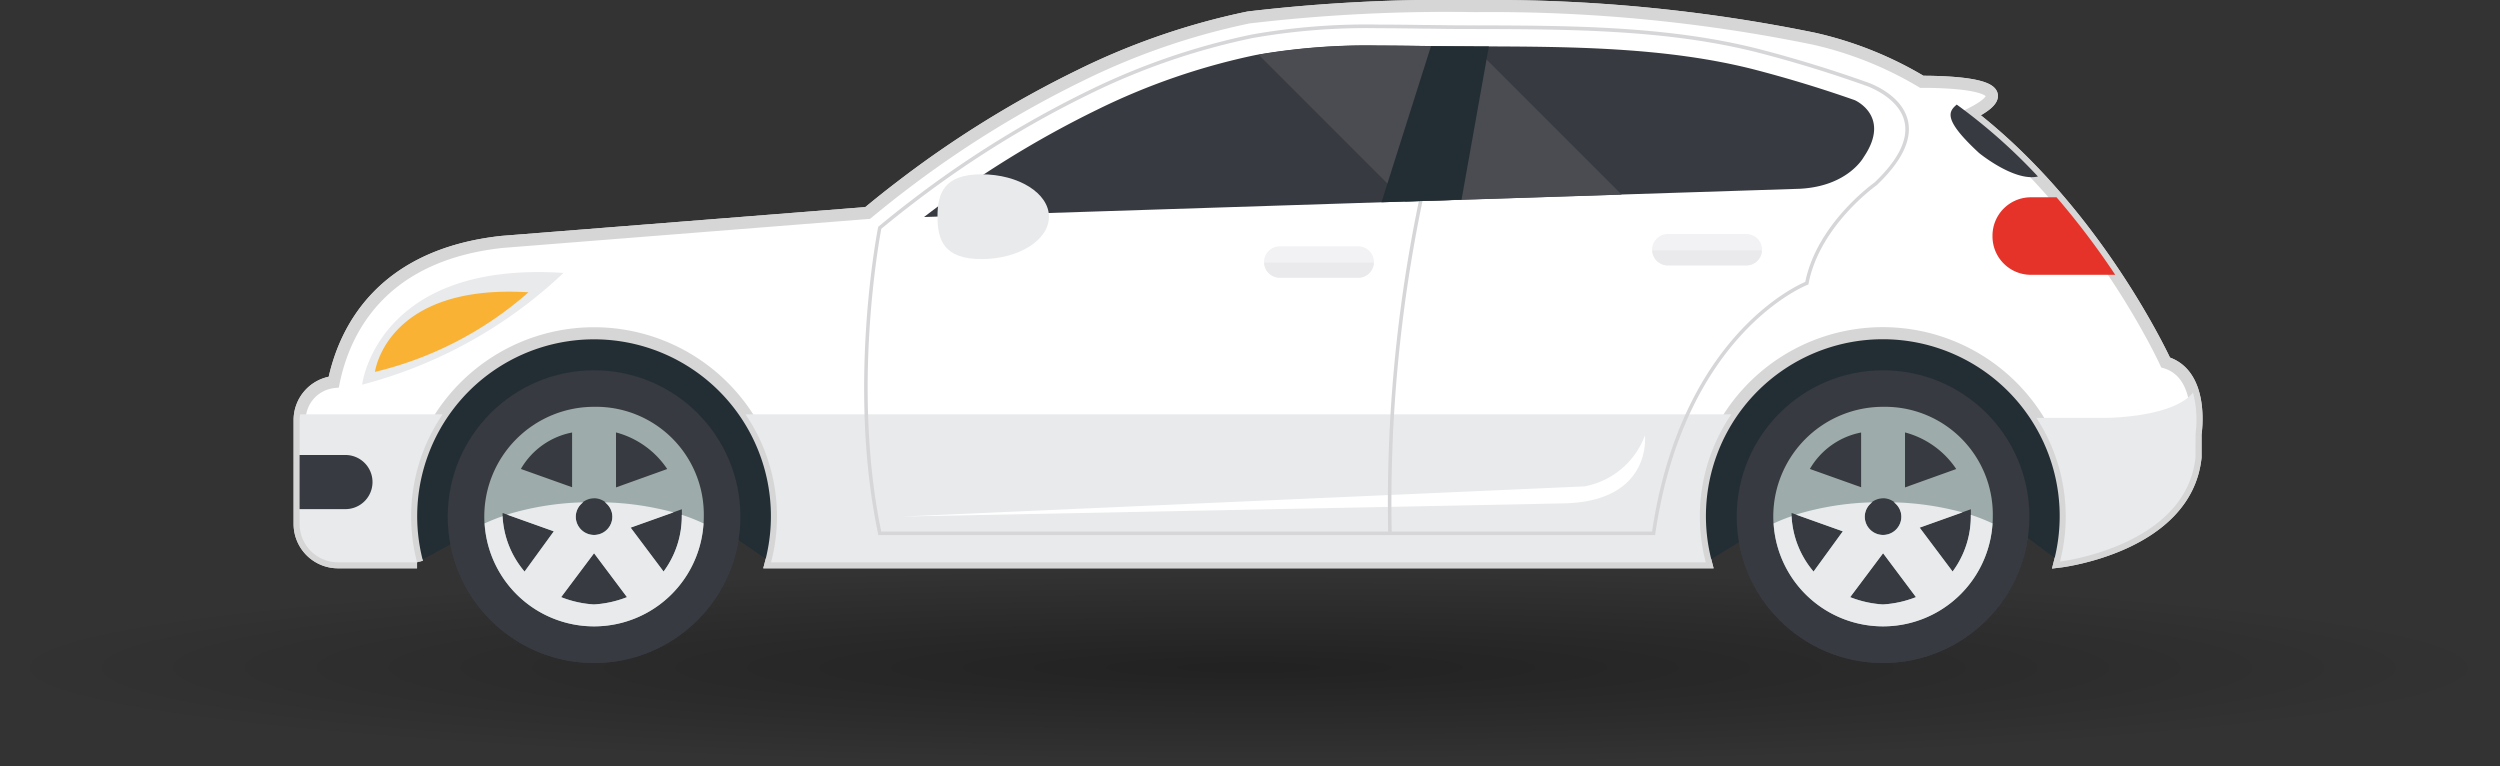 <svg xmlns="http://www.w3.org/2000/svg" xmlns:xlink="http://www.w3.org/1999/xlink" width="155.09" height="47.519" viewBox="0 0 155.09 47.519"><rect x="0" y="0" width="155.09" height="47.519" fill="#333333" stroke="none"/><defs><radialGradient id="a" cx="0.5" cy="0.5" r="6.357" gradientTransform="translate(0.539 0.539) rotate(180) scale(0.079)" gradientUnits="objectBoundingBox"><stop offset="0"/><stop offset="1" stop-opacity="0"/></radialGradient></defs><g transform="translate(0 0.376)"><ellipse cx="77.545" cy="6.099" rx="77.545" ry="6.099" transform="translate(0 34.945)" opacity="0.343" fill="url(#a)"/><g transform="translate(18.588)"><path d="M813.509,69.71l4.6-2.5h13.731l3.629,2.5,5.916-2.834h49.9l2.17,2.834,4.361-2.667h14.066l3.548,2.62,3.653-2.955V53.479H814.427L809.5,65.146Z" transform="translate(-806.225 -35.203)" fill="#232e34"/><path d="M921.815,56.379s-4.25-9.307-12.145-15.395c3.731-1.85-1.148-2.017-2.981-2.017a22.788,22.788,0,0,0-6.683-2.672,99.683,99.683,0,0,0-21-2.024,104.756,104.756,0,0,0-14.084.706A43.613,43.613,0,0,0,854.5,38.564a65.146,65.146,0,0,0-11.141,6.9c-.7.532-1.384,1.082-2.063,1.641L818.617,48.9c-7.582.824-9.8,5.583-10.443,8.694a2.374,2.374,0,0,0-2.116,2.347V66.4a2.381,2.381,0,0,0,2.374,2.374h4.91a11.347,11.347,0,1,1,21.962,0h57.987a11.348,11.348,0,1,1,21.974-.047s7.824-.934,8.407-6.469v-1.44S924.258,57.12,921.815,56.379Z" transform="translate(-806.058 -34.269)" fill="#fff" stroke="#d6d6d6" stroke-miterlimit="10" stroke-width="0.75"/><path d="M810.132,58.6s.914-7.695,12.494-6.933A28.714,28.714,0,0,1,810.132,58.6Z" transform="translate(-806.256 -35.112)" fill="#e9eaec"/><path d="M810.97,57.867s.7-5.479,9.524-4.936A22.239,22.239,0,0,1,810.97,57.867Z" transform="translate(-806.297 -35.174)" fill="#f9b233"/><g transform="translate(0 25.329)"><path d="M808.432,70.07h4.91a11.247,11.247,0,0,1,1.585-9.178h-8.836a2.27,2.27,0,0,0-.033.342V67.7A2.381,2.381,0,0,0,808.432,70.07Z" transform="translate(-806.058 -60.892)" fill="#e9eaec"/><path d="M894.7,70.07a11.243,11.243,0,0,1,1.586-9.178H835.132a11.245,11.245,0,0,1,1.585,9.178Z" transform="translate(-807.471 -60.892)" fill="#e9eaec"/></g><path d="M845.291,67.3l42.386-1.873a4.975,4.975,0,0,0,3.746-3.161s.469,4.1-5.035,4.215Z" transform="translate(-807.965 -35.63)" fill="#fff"/><g transform="translate(59.826 14.906)"><path d="M874.786,51.885h-4.872a.977.977,0,0,1-.974-.974h0a.978.978,0,0,1,.974-.975h4.872a.978.978,0,0,1,.975.975h0A.977.977,0,0,1,874.786,51.885Z" transform="translate(-868.94 -49.936)" fill="#f2f2f4"/><path d="M868.949,51a.973.973,0,0,0,.966.933h4.872a.973.973,0,0,0,.967-.933Z" transform="translate(-868.94 -49.988)" fill="#eaeaec"/></g><g transform="translate(83.902 14.141)"><path d="M900.093,51.08H895.22a.977.977,0,0,1-.974-.974h0a.977.977,0,0,1,.974-.974h4.873a.977.977,0,0,1,.974.974h0A.977.977,0,0,1,900.093,51.08Z" transform="translate(-894.246 -49.132)" fill="#f2f2f4"/><path d="M894.255,50.2a.972.972,0,0,0,.966.933h4.873a.972.972,0,0,0,.966-.933Z" transform="translate(-894.247 -49.184)" fill="#eaeaec"/></g><path d="M808.9,63.542h-2.846V66.9H808.9a1.679,1.679,0,1,0,0-3.358Z" transform="translate(-806.058 -35.692)" fill="#373a40"/><path d="M891.932,67.148H843.749l-.018-.087c-1.935-9.208-.02-18.9,0-19l.008-.039.029-.024c.737-.608,1.4-1.137,2.03-1.616a64.236,64.236,0,0,1,10.955-6.791,42.733,42.733,0,0,1,10.173-3.5,40.867,40.867,0,0,1,7.879-.614c.976,0,1.96.013,2.827.026l.2,0c.793.01,1.585.022,2.375.023l.513,0c5.9.013,12,.028,17.653,1.467,2.27.589,4.517,1.279,6.68,2.049.087.028,2.184.721,2.567,2.4.268,1.177-.384,2.521-1.937,4-.049.035-3.535,2.514-4.228,6.1l-.012.06-.057.022c-.076.029-7.614,3-9.437,15.431Zm-48-.22h47.814c1.78-11.911,8.793-15.184,9.505-15.488.736-3.638,4.258-6.139,4.293-6.165,1.48-1.407,2.111-2.682,1.862-3.776-.354-1.556-2.4-2.235-2.422-2.241-2.161-.77-4.4-1.458-6.665-2.044-5.628-1.433-11.714-1.447-17.6-1.461H880.2c-.79,0-1.582-.012-2.377-.023l-.2,0c-.868-.012-1.85-.027-2.825-.027a40.6,40.6,0,0,0-7.837.61,42.537,42.537,0,0,0-10.121,3.481,63.987,63.987,0,0,0-10.917,6.768c-.618.471-1.271.989-1.992,1.585C843.81,48.815,842.093,58.084,843.928,66.928Z" transform="translate(-807.847 -34.328)" fill="#d6d6d9"/><path d="M877.036,67.565a92.015,92.015,0,0,1,1.948-20.8l.214.053a91.694,91.694,0,0,0-1.941,20.748Z" transform="translate(-809.507 -34.876)" fill="#d6d6d9"/><path d="M901.092,45.729l-54.319,1.752a62.805,62.805,0,0,1,10.733-6.654,41.4,41.4,0,0,1,9.862-3.4A39.633,39.633,0,0,1,875,36.843c.937,0,1.874.013,2.809.026.864.012,1.727.024,2.586.026l.512,0c5.82.013,11.836.028,17.337,1.427q3.2.831,6.264,1.908s2.281.984.566,3.522C905.071,43.753,904.11,45.578,901.092,45.729Z" transform="translate(-808.037 -34.394)" fill="#373a40"/><path d="M854.565,47.869c0,1.452-1.876,2.63-4.192,2.63s-2.723-1.178-2.723-2.63.408-2.63,2.723-2.63S854.565,46.416,854.565,47.869Z" transform="translate(-808.08 -34.802)" fill="#e9eaec"/><path d="M881.92,36.9l-.468,0c-.859,0-1.722-.013-2.586-.026-.935-.012-1.872-.026-2.809-.026a40.2,40.2,0,0,0-7.468.563l9.111,9.112,13.409-.433Z" transform="translate(-809.097 -34.394)" fill="#4b4c51"/><path d="M876.6,46.567l4.967-.16,1.695-9.506-.912,0-.512,0c-.72,0-1.443-.011-2.166-.021Z" transform="translate(-809.487 -34.396)" fill="#232e34"/><path d="M919.128,45.155a34.859,34.859,0,0,0-5.038-4.462c-.507.432-.872.916,1.381,3C915.471,43.692,917.654,45.49,919.128,45.155Z" transform="translate(-811.29 -34.581)" fill="#373a40"/><path d="M924.054,51.546a48.215,48.215,0,0,0-3.639-4.808h-1.6a2.38,2.38,0,0,0-2.374,2.373v.062a2.381,2.381,0,0,0,2.374,2.374Z" transform="translate(-811.423 -34.875)" fill="#e6332a"/><path d="M929.176,62.046a6.7,6.7,0,0,0-.157-2.573c-1.258,1.565-5.43,1.568-5.43,1.568h-4.282a11.2,11.2,0,0,1,1.462,8.914s7.824-.934,8.406-6.469Z" transform="translate(-811.562 -35.494)" fill="#e9eaec"/><g transform="translate(9.187 22.596)"><ellipse cx="9.078" cy="9.078" rx="9.078" ry="9.078" fill="#373a40"/><path d="M824.908,60.4a6.809,6.809,0,1,0,6.808,6.809A6.687,6.687,0,0,0,824.908,60.4Zm1.361,1.589a5.526,5.526,0,0,1,3.178,2.27L826.27,65.4Zm-2.723,0v3.4l-3.178-1.134A4.693,4.693,0,0,1,823.547,61.993Zm-2.95,8.624a5.738,5.738,0,0,1-1.362-3.4v-.227l3.178,1.135Zm4.312,2.043a6.642,6.642,0,0,1-2.043-.454l2.043-2.724,2.043,2.724A6.642,6.642,0,0,1,824.908,72.66Zm4.312-2.043-2.043-2.724,3.178-1.134v.226A5.773,5.773,0,0,1,829.22,70.617Zm-4.312-4.539a1.135,1.135,0,1,1-1.135,1.135A1.135,1.135,0,0,1,824.908,66.078Z" transform="translate(-815.83 -58.135)" fill="#9dabaa"/><path d="M830.348,67.4a5.76,5.76,0,0,1-1.127,3.523L827.178,68.2l2.661-.949a18.076,18.076,0,0,0-4.261-.623,1.112,1.112,0,0,1,.466.892,1.135,1.135,0,0,1-2.27,0,1.112,1.112,0,0,1,.466-.892,17.641,17.641,0,0,0-4.735.762l2.908,1.038-1.815,2.5a5.737,5.737,0,0,1-1.363-3.4v-.039a11.087,11.087,0,0,0-1.113.446,6.8,6.8,0,0,0,13.575,0A11.265,11.265,0,0,0,830.348,67.4Zm-5.439,5.566a6.643,6.643,0,0,1-2.043-.454l2.043-2.724,2.043,2.724A6.642,6.642,0,0,1,824.909,72.962Z" transform="translate(-815.831 -58.437)" fill="#e9eaec"/></g><g transform="translate(89.151 22.596)"><ellipse cx="9.078" cy="9.078" rx="9.078" ry="9.078" fill="#373a40"/><path d="M908.957,60.4a6.809,6.809,0,1,0,6.808,6.809A6.688,6.688,0,0,0,908.957,60.4Zm1.362,1.589a5.524,5.524,0,0,1,3.178,2.27L910.319,65.4Zm-2.723,0v3.4l-3.178-1.134A4.7,4.7,0,0,1,907.6,61.993Zm-2.95,8.624a5.738,5.738,0,0,1-1.362-3.4v-.227l3.178,1.135Zm4.312,2.043a6.641,6.641,0,0,1-2.043-.454l2.043-2.724L911,72.206A6.64,6.64,0,0,1,908.957,72.66Zm4.312-2.043-2.042-2.724,3.177-1.134v.226A5.773,5.773,0,0,1,913.269,70.617Zm-4.312-4.539a1.135,1.135,0,1,1-1.135,1.135A1.135,1.135,0,0,1,908.957,66.078Z" transform="translate(-899.879 -58.135)" fill="#9dabaa"/><path d="M914.4,67.4a5.754,5.754,0,0,1-1.127,3.523L911.228,68.2l2.66-.949a18.076,18.076,0,0,0-4.261-.623,1.112,1.112,0,0,1,.466.892,1.135,1.135,0,0,1-2.27,0,1.112,1.112,0,0,1,.466-.892,17.647,17.647,0,0,0-4.735.762l2.908,1.038-1.815,2.5a5.739,5.739,0,0,1-1.362-3.4v-.039a11.064,11.064,0,0,0-1.113.446,6.8,6.8,0,0,0,13.575,0A11.257,11.257,0,0,0,914.4,67.4Zm-5.439,5.566a6.642,6.642,0,0,1-2.043-.454l2.043-2.724L911,72.508A6.642,6.642,0,0,1,908.958,72.962Z" transform="translate(-899.88 -58.437)" fill="#e9eaec"/></g></g><g transform="translate(18.588)"><path d="M813.509,69.71l4.6-2.5h13.731l3.629,2.5,5.916-2.834h49.9l2.17,2.834,4.361-2.667h14.066l3.548,2.62,3.653-2.955V53.479H814.427L809.5,65.146Z" transform="translate(-806.225 -35.203)" fill="#232e34"/><path d="M921.815,56.379s-4.25-9.307-12.145-15.395c3.731-1.85-1.148-2.017-2.981-2.017a22.788,22.788,0,0,0-6.683-2.672,99.683,99.683,0,0,0-21-2.024,104.756,104.756,0,0,0-14.084.706A43.613,43.613,0,0,0,854.5,38.564a65.146,65.146,0,0,0-11.141,6.9c-.7.532-1.384,1.082-2.063,1.641L818.617,48.9c-7.582.824-9.8,5.583-10.443,8.694a2.374,2.374,0,0,0-2.116,2.347V66.4a2.381,2.381,0,0,0,2.374,2.374h4.91a11.347,11.347,0,1,1,21.962,0h57.987a11.348,11.348,0,1,1,21.974-.047s7.824-.934,8.407-6.469v-1.44S924.258,57.12,921.815,56.379Z" transform="translate(-806.058 -34.269)" fill="#fff" stroke="#d6d6d6" stroke-miterlimit="10" stroke-width="0.75"/><path d="M810.132,58.6s.914-7.695,12.494-6.933A28.714,28.714,0,0,1,810.132,58.6Z" transform="translate(-806.256 -35.112)" fill="#e9eaec"/><path d="M810.97,57.867s.7-5.479,9.524-4.936A22.239,22.239,0,0,1,810.97,57.867Z" transform="translate(-806.297 -35.174)" fill="#f9b233"/><g transform="translate(0 25.329)"><path d="M808.432,70.07h4.91a11.247,11.247,0,0,1,1.585-9.178h-8.836a2.27,2.27,0,0,0-.033.342V67.7A2.381,2.381,0,0,0,808.432,70.07Z" transform="translate(-806.058 -60.892)" fill="#e9eaec"/><path d="M894.7,70.07a11.243,11.243,0,0,1,1.586-9.178H835.132a11.245,11.245,0,0,1,1.585,9.178Z" transform="translate(-807.471 -60.892)" fill="#e9eaec"/></g><path d="M845.291,67.3l42.386-1.873a4.975,4.975,0,0,0,3.746-3.161s.469,4.1-5.035,4.215Z" transform="translate(-807.965 -35.63)" fill="#fff"/><g transform="translate(59.826 14.906)"><path d="M874.786,51.885h-4.872a.977.977,0,0,1-.974-.974h0a.978.978,0,0,1,.974-.975h4.872a.978.978,0,0,1,.975.975h0A.977.977,0,0,1,874.786,51.885Z" transform="translate(-868.94 -49.936)" fill="#f2f2f4"/><path d="M868.949,51a.973.973,0,0,0,.966.933h4.872a.973.973,0,0,0,.967-.933Z" transform="translate(-868.94 -49.988)" fill="#eaeaec"/></g><g transform="translate(83.902 14.141)"><path d="M900.093,51.08H895.22a.977.977,0,0,1-.974-.974h0a.977.977,0,0,1,.974-.974h4.873a.977.977,0,0,1,.974.974h0A.977.977,0,0,1,900.093,51.08Z" transform="translate(-894.246 -49.132)" fill="#f2f2f4"/><path d="M894.255,50.2a.972.972,0,0,0,.966.933h4.873a.972.972,0,0,0,.966-.933Z" transform="translate(-894.247 -49.184)" fill="#eaeaec"/></g><path d="M808.9,63.542h-2.846V66.9H808.9a1.679,1.679,0,1,0,0-3.358Z" transform="translate(-806.058 -35.692)" fill="#373a40"/><path d="M891.932,67.148H843.749l-.018-.087c-1.935-9.208-.02-18.9,0-19l.008-.039.029-.024c.737-.608,1.4-1.137,2.03-1.616a64.236,64.236,0,0,1,10.955-6.791,42.733,42.733,0,0,1,10.173-3.5,40.867,40.867,0,0,1,7.879-.614c.976,0,1.96.013,2.827.026l.2,0c.793.01,1.585.022,2.375.023l.513,0c5.9.013,12,.028,17.653,1.467,2.27.589,4.517,1.279,6.68,2.049.087.028,2.184.721,2.567,2.4.268,1.177-.384,2.521-1.937,4-.049.035-3.535,2.514-4.228,6.1l-.012.06-.057.022c-.076.029-7.614,3-9.437,15.431Zm-48-.22h47.814c1.78-11.911,8.793-15.184,9.505-15.488.736-3.638,4.258-6.139,4.293-6.165,1.48-1.407,2.111-2.682,1.862-3.776-.354-1.556-2.4-2.235-2.422-2.241-2.161-.77-4.4-1.458-6.665-2.044-5.628-1.433-11.714-1.447-17.6-1.461H880.2c-.79,0-1.582-.012-2.377-.023l-.2,0c-.868-.012-1.85-.027-2.825-.027a40.6,40.6,0,0,0-7.837.61,42.537,42.537,0,0,0-10.121,3.481,63.987,63.987,0,0,0-10.917,6.768c-.618.471-1.271.989-1.992,1.585C843.81,48.815,842.093,58.084,843.928,66.928Z" transform="translate(-807.847 -34.328)" fill="#d6d6d9"/><path d="M877.036,67.565a92.015,92.015,0,0,1,1.948-20.8l.214.053a91.694,91.694,0,0,0-1.941,20.748Z" transform="translate(-809.507 -34.876)" fill="#d6d6d9"/><path d="M901.092,45.729l-54.319,1.752a62.805,62.805,0,0,1,10.733-6.654,41.4,41.4,0,0,1,9.862-3.4A39.633,39.633,0,0,1,875,36.843c.937,0,1.874.013,2.809.026.864.012,1.727.024,2.586.026l.512,0c5.82.013,11.836.028,17.337,1.427q3.2.831,6.264,1.908s2.281.984.566,3.522C905.071,43.753,904.11,45.578,901.092,45.729Z" transform="translate(-808.037 -34.394)" fill="#373a40"/><path d="M854.565,47.869c0,1.452-1.876,2.63-4.192,2.63s-2.723-1.178-2.723-2.63.408-2.63,2.723-2.63S854.565,46.416,854.565,47.869Z" transform="translate(-808.08 -34.802)" fill="#e9eaec"/><path d="M881.92,36.9l-.468,0c-.859,0-1.722-.013-2.586-.026-.935-.012-1.872-.026-2.809-.026a40.2,40.2,0,0,0-7.468.563l9.111,9.112,13.409-.433Z" transform="translate(-809.097 -34.394)" fill="#4b4c51"/><path d="M876.6,46.567l4.967-.16,1.695-9.506-.912,0-.512,0c-.72,0-1.443-.011-2.166-.021Z" transform="translate(-809.487 -34.396)" fill="#232e34"/><path d="M919.128,45.155a34.859,34.859,0,0,0-5.038-4.462c-.507.432-.872.916,1.381,3C915.471,43.692,917.654,45.49,919.128,45.155Z" transform="translate(-811.29 -34.581)" fill="#373a40"/><path d="M924.054,51.546a48.215,48.215,0,0,0-3.639-4.808h-1.6a2.38,2.38,0,0,0-2.374,2.373v.062a2.381,2.381,0,0,0,2.374,2.374Z" transform="translate(-811.423 -34.875)" fill="#e6332a"/><path d="M929.176,62.046a6.7,6.7,0,0,0-.157-2.573c-1.258,1.565-5.43,1.568-5.43,1.568h-4.282a11.2,11.2,0,0,1,1.462,8.914s7.824-.934,8.406-6.469Z" transform="translate(-811.562 -35.494)" fill="#e9eaec"/><g transform="translate(9.187 22.596)"><ellipse cx="9.078" cy="9.078" rx="9.078" ry="9.078" fill="#373a40"/><path d="M824.908,60.4a6.809,6.809,0,1,0,6.808,6.809A6.687,6.687,0,0,0,824.908,60.4Zm1.361,1.589a5.526,5.526,0,0,1,3.178,2.27L826.27,65.4Zm-2.723,0v3.4l-3.178-1.134A4.693,4.693,0,0,1,823.547,61.993Zm-2.95,8.624a5.738,5.738,0,0,1-1.362-3.4v-.227l3.178,1.135Zm4.312,2.043a6.642,6.642,0,0,1-2.043-.454l2.043-2.724,2.043,2.724A6.642,6.642,0,0,1,824.908,72.66Zm4.312-2.043-2.043-2.724,3.178-1.134v.226A5.773,5.773,0,0,1,829.22,70.617Zm-4.312-4.539a1.135,1.135,0,1,1-1.135,1.135A1.135,1.135,0,0,1,824.908,66.078Z" transform="translate(-815.83 -58.135)" fill="#9dabaa"/><path d="M830.348,67.4a5.76,5.76,0,0,1-1.127,3.523L827.178,68.2l2.661-.949a18.076,18.076,0,0,0-4.261-.623,1.112,1.112,0,0,1,.466.892,1.135,1.135,0,0,1-2.27,0,1.112,1.112,0,0,1,.466-.892,17.641,17.641,0,0,0-4.735.762l2.908,1.038-1.815,2.5a5.737,5.737,0,0,1-1.363-3.4v-.039a11.087,11.087,0,0,0-1.113.446,6.8,6.8,0,0,0,13.575,0A11.265,11.265,0,0,0,830.348,67.4Zm-5.439,5.566a6.643,6.643,0,0,1-2.043-.454l2.043-2.724,2.043,2.724A6.642,6.642,0,0,1,824.909,72.962Z" transform="translate(-815.831 -58.437)" fill="#e9eaec"/></g><g transform="translate(89.151 22.596)"><ellipse cx="9.078" cy="9.078" rx="9.078" ry="9.078" fill="#373a40"/><path d="M908.957,60.4a6.809,6.809,0,1,0,6.808,6.809A6.688,6.688,0,0,0,908.957,60.4Zm1.362,1.589a5.524,5.524,0,0,1,3.178,2.27L910.319,65.4Zm-2.723,0v3.4l-3.178-1.134A4.7,4.7,0,0,1,907.6,61.993Zm-2.95,8.624a5.738,5.738,0,0,1-1.362-3.4v-.227l3.178,1.135Zm4.312,2.043a6.641,6.641,0,0,1-2.043-.454l2.043-2.724L911,72.206A6.64,6.64,0,0,1,908.957,72.66Zm4.312-2.043-2.042-2.724,3.177-1.134v.226A5.773,5.773,0,0,1,913.269,70.617Zm-4.312-4.539a1.135,1.135,0,1,1-1.135,1.135A1.135,1.135,0,0,1,908.957,66.078Z" transform="translate(-899.879 -58.135)" fill="#9dabaa"/><path d="M914.4,67.4a5.754,5.754,0,0,1-1.127,3.523L911.228,68.2l2.66-.949a18.076,18.076,0,0,0-4.261-.623,1.112,1.112,0,0,1,.466.892,1.135,1.135,0,0,1-2.27,0,1.112,1.112,0,0,1,.466-.892,17.647,17.647,0,0,0-4.735.762l2.908,1.038-1.815,2.5a5.739,5.739,0,0,1-1.362-3.4v-.039a11.064,11.064,0,0,0-1.113.446,6.8,6.8,0,0,0,13.575,0A11.257,11.257,0,0,0,914.4,67.4Zm-5.439,5.566a6.642,6.642,0,0,1-2.043-.454l2.043-2.724L911,72.508A6.642,6.642,0,0,1,908.958,72.962Z" transform="translate(-899.88 -58.437)" fill="#e9eaec"/></g></g></g></svg>